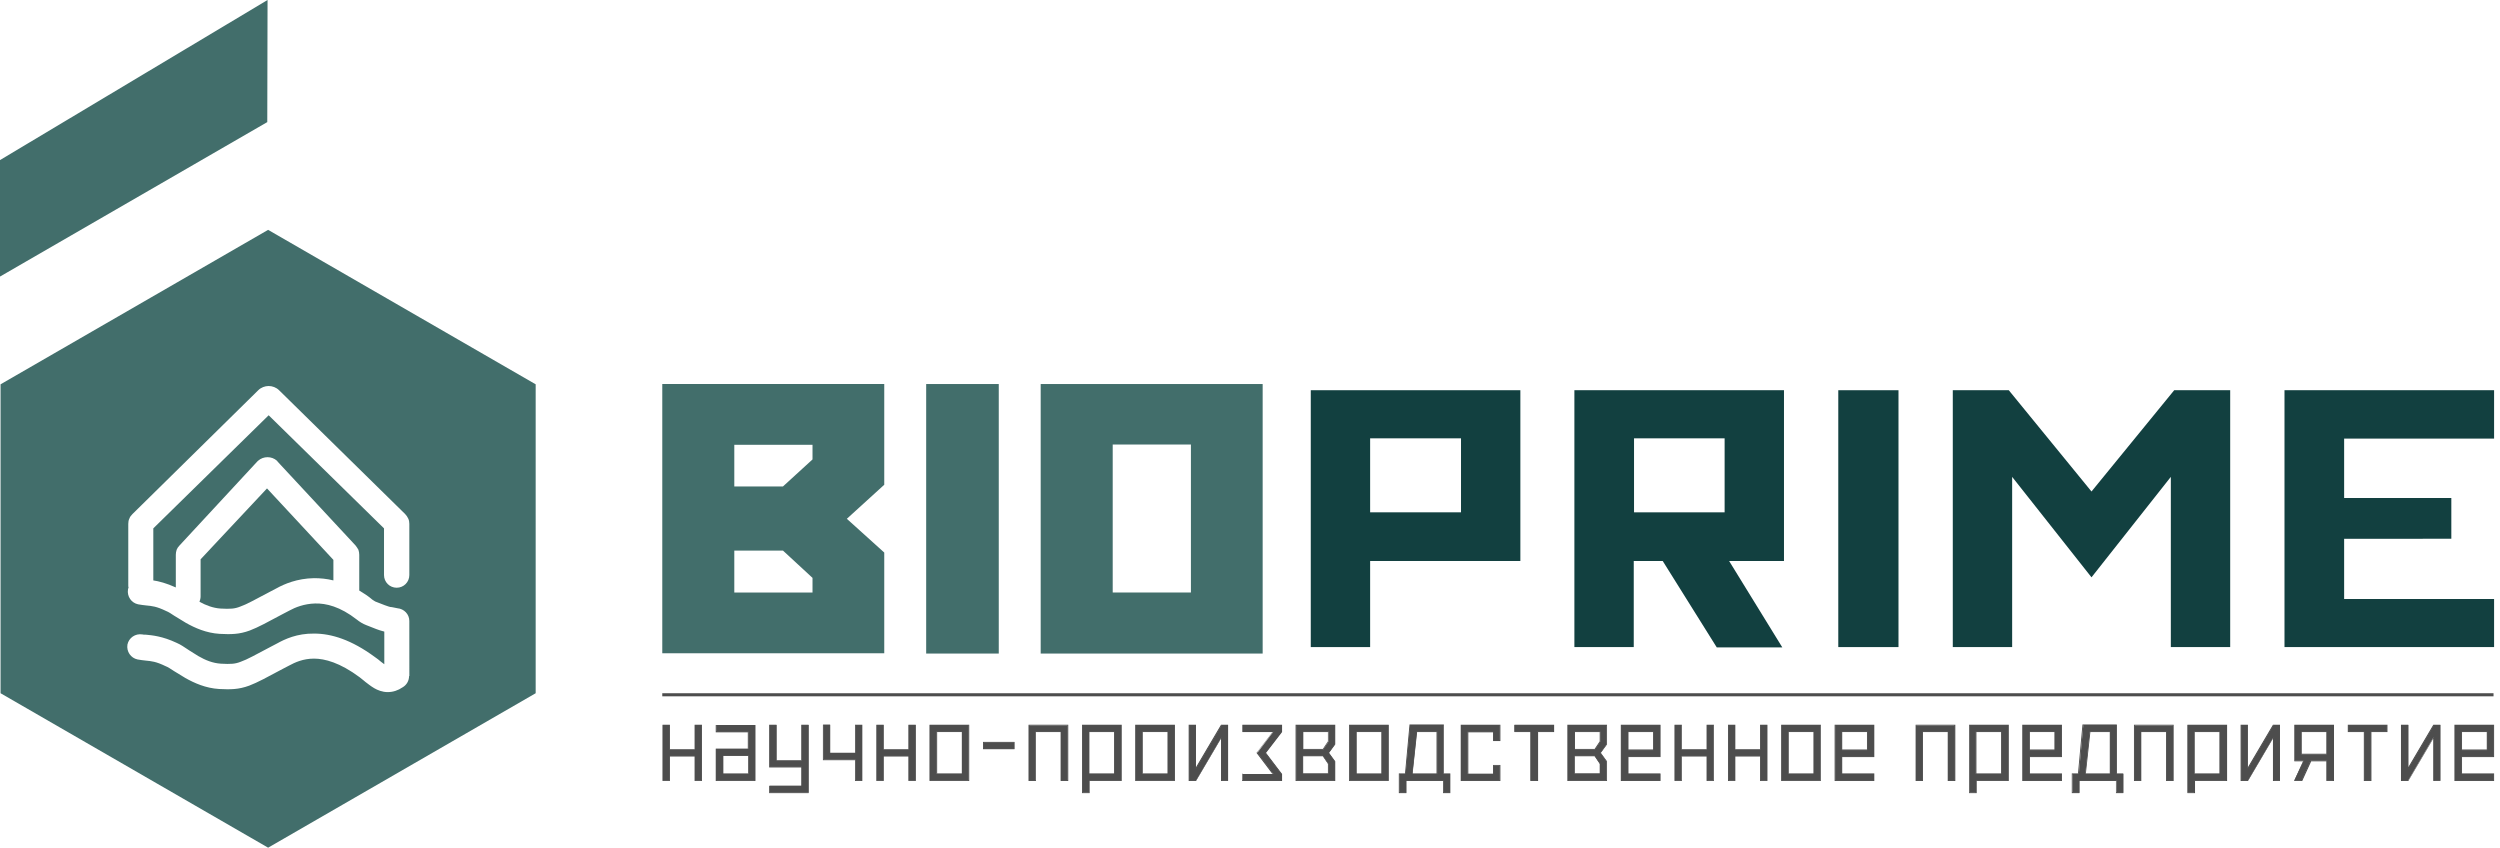 <?xml version="1.0" encoding="UTF-8"?> <svg xmlns="http://www.w3.org/2000/svg" xmlns:xlink="http://www.w3.org/1999/xlink" version="1.0" x="0px" y="0px" viewBox="0 0 888.6 301.3" style="enable-background:new 0 0 888.6 301.3;" xml:space="preserve"> <style type="text/css"> .st0{fill:#426E6B;} .st1{fill:#FFFFFF;} .st2{fill:#124040;} .st3{fill:#4D4D4D;} .st4{fill:#CC0000;} .st5{fill:#446E6B;} </style> <g id="Слой_1"> <g> <polygon class="st0" points="0,56.9 0,98.3 95,43.4 95.1,0 "></polygon> <g> <g> <g> <path class="st0" d="M235.4,232.2h78.9v-35.8L301,184.4l13.3-12.1v-35.8h-78.9V232.2z M261,172.9v-14.8h27.8v5.2l-10.5,9.6H261 z M288.8,205.4v5.2H261v-14.9h17.3L288.8,205.4z"></path> <rect x="329.2" y="136.5" class="st0" width="25.8" height="95.8"></rect> <path class="st0" d="M369.9,136.5v95.8h78.9v-95.8H369.9z M395.5,210.6v-52.6h27.8v52.6H395.5z"></path> </g> <path class="st2" d="M465.9,138.7h74.5v60.7h-53.4V230h-21.1V138.7z M487,155.8v26.3h32.3v-26.3H487z"></path> <path class="st2" d="M580.7,199.4V230h-21.1v-91.3h74.5v60.7h-19.5l18.9,30.7h-23.3L591,199.4H580.7z M580.8,155.8v26.3H613 v-26.3H580.8z"></path> <path class="st2" d="M674.8,230h-21.4v-91.3h21.4V230z"></path> <path class="st2" d="M743.4,205.2l-28.2-35.7V230h-21.1v-91.3H714l29.4,36l29.4-36h19.9V230h-21.1v-60.5L743.4,205.2z"></path> <path class="st2" d="M833.2,191.6v21.3h53.3V230H812v-91.3h74.5v17.2h-53.3V177h38.1v14.5H833.2z"></path> </g> <g> <g> <g> <path class="st3" d="M247,266.4v-8.7h2.4v19.7H247v-8.7h-9v8.7h-2.4v-19.7h2.4v8.7H247z"></path> <path class="st3" d="M249.5,277.6h-2.6v-8.7h-8.8v8.7h-2.6v-20h2.6v8.7h8.8v-8.7h2.6V277.6z M247.1,277.3h2.1v-19.5h-2.1v8.7 h-9.3v-8.7h-2.1v19.5h2.1v-8.7h9.3V277.3z"></path> </g> <g> <path class="st3" d="M268.3,277.4h-13.8v-11.2H266v-6.1h-11.4v-2.4h13.8V277.4z M266,275.1v-6.5h-9v6.5H266z"></path> <path class="st3" d="M268.5,277.6h-14.1v-11.5h11.4v-5.8h-11.4v-2.6h14.1V277.6z M254.7,277.3h13.5v-19.5h-13.5v2.1h11.4v6.4 h-11.4V277.3z M266.1,275.2h-9.3v-6.8h9.3V275.2z M257.1,274.9h8.8v-6.2h-8.8V274.9z"></path> </g> <g> <path class="st3" d="M285,257.7h2.4v24h-13.8v-2.4H285v-6.7h-11.4v-14.9h2.4v12.6h9V257.7z"></path> <path class="st3" d="M287.5,281.9h-14.1v-2.6h11.4v-6.5h-11.4v-15.2h2.6v12.6h8.8v-12.6h2.6V281.9z M273.7,281.6h13.5v-23.8 h-2.1v12.6h-9.3v-12.6h-2.1v14.7h11.4v7h-11.4V281.6z"></path> </g> <g> <path class="st3" d="M304,257.7h2.4v19.7H304v-7.4h-11.4v-12.4h2.4v10h9V257.7z"></path> <path class="st3" d="M306.5,277.6h-2.6v-7.4h-11.4v-12.6h2.6v10h8.8v-10h2.6V277.6z M304.1,277.3h2.1v-19.5h-2.1v10h-9.3v-10 h-2.1v12.1h11.4V277.3z"></path> </g> <g> <path class="st3" d="M323,266.4v-8.7h2.4v19.7H323v-8.7h-9v8.7h-2.4v-19.7h2.4v8.7H323z"></path> <path class="st3" d="M325.5,277.6h-2.6v-8.7h-8.8v8.7h-2.6v-20h2.6v8.7h8.8v-8.7h2.6V277.6z M323.1,277.3h2.1v-19.5h-2.1v8.7 h-9.3v-8.7h-2.1v19.5h2.1v-8.7h9.3V277.3z"></path> </g> <g> <path class="st3" d="M344.3,257.7v19.7h-13.8v-19.7H344.3z M332.9,260.1v15h9v-15H332.9z"></path> <path class="st3" d="M344.5,277.6h-14.1v-20h14.1V277.6z M330.7,277.3h13.5v-19.5h-13.5V277.3z M342.1,275.2h-9.3v-15.3h9.3 V275.2z M333.1,274.9h8.8v-14.7h-8.8V274.9z"></path> </g> <g> <path class="st3" d="M360.5,263.8v2.4h-11v-2.4H360.5z"></path> <path class="st3" d="M360.6,266.3h-11.2v-2.6h11.2V266.3z M349.7,266h10.7v-2.1h-10.7V266z"></path> </g> <g> <path class="st3" d="M377.1,260.1h-9v17.4h-2.4v-19.7h13.8v19.7h-2.4V260.1z"></path> <path class="st3" d="M379.6,277.6H377v-17.4h-8.8v17.4h-2.6v-20h14.1V277.6z M377.3,277.3h2.1v-19.5h-13.5v19.5h2.1v-17.4h9.3 V277.3z"></path> </g> <g> <path class="st3" d="M398.5,257.7v19.7h-11.4v4.3h-2.4v-24H398.5z M387.1,260.1v15h9v-15H387.1z"></path> <path class="st3" d="M387.2,281.9h-2.6v-24.3h14.1v20h-11.4V281.9z M384.9,281.6h2.1v-4.3h11.4v-19.5h-13.5V281.6z M396.3,275.2h-9.3v-15.3h9.3V275.2z M387.2,274.9h8.8v-14.7h-8.8V274.9z"></path> </g> <g> <path class="st3" d="M417.5,257.7v19.7h-13.8v-19.7H417.5z M406.1,260.1v15h9v-15H406.1z"></path> <path class="st3" d="M417.6,277.6h-14.1v-20h14.1V277.6z M403.8,277.3h13.5v-19.5h-13.5V277.3z M415.3,275.2h-9.3v-15.3h9.3 V275.2z M406.2,274.9h8.8v-14.7h-8.8V274.9z"></path> </g> <g> <path class="st3" d="M422.7,277.4v-19.7h2.4v15.4l9.1-15.4h2.3v19.7h-2.3V262l-9.1,15.5H422.7z"></path> <path class="st3" d="M436.6,277.6H434v-15.1l-8.9,15.1h-2.6v-20h2.6v15.1l8.9-15.1h2.5V277.6z M434.3,277.3h2.1v-19.5h-2.1 l-9.3,15.8v-15.8h-2.1v19.5h2.2l9.3-15.8V277.3z"></path> </g> <g> <path class="st3" d="M452.6,260.1h-10.9v-2.4h13.8v2.4l-5.7,7.5l5.7,7.5v2.4h-13.8v-2.4h10.9l-5.7-7.5L452.6,260.1z"></path> <path class="st3" d="M455.6,277.6h-14.1v-2.6h10.7l-5.6-7.4l0.1-0.1l5.6-7.3h-10.7v-2.6h14.1v2.6l0,0l-5.7,7.4l5.7,7.5V277.6z M441.8,277.3h13.5v-2.2l-5.8-7.6l0.1-0.1l5.7-7.5v-2.2h-13.5v2.1h11l-0.2,0.2l-5.7,7.4l5.8,7.6h-11V277.3z"></path> </g> <g> <path class="st3" d="M474.5,277.4h-13.8v-19.7h13.8v6.8l-2.2,3.1l2.2,3.1V277.4z M470.3,266.4l1.9-2.8v-3.5h-9v6.3H470.3z M463.1,268.7v6.3h9v-3.5l-1.9-2.8H463.1z"></path> <path class="st3" d="M474.6,277.6h-14.1v-20h14.1v7l0,0l-2.2,3l2.2,3V277.6z M460.8,277.3h13.5v-6.6l-2.3-3.1l2.3-3.1v-6.6 h-13.5V277.3z M472.2,275.2h-9.3v-6.6h7.4l1.9,2.9V275.2z M463.2,274.9h8.8v-3.4l-1.8-2.7h-7V274.9z M470.3,266.5h-7.4v-6.6 h9.3v3.7L470.3,266.5z M463.2,266.2h7l1.8-2.7v-3.3h-8.8V266.2z"></path> </g> <g> <path class="st3" d="M493.5,257.7v19.7h-13.8v-19.7H493.5z M482.1,260.1v15h9v-15H482.1z"></path> <path class="st3" d="M493.6,277.6h-14.1v-20h14.1V277.6z M479.8,277.3h13.5v-19.5h-13.5V277.3z M491.2,275.2h-9.3v-15.3h9.3 V275.2z M482.2,274.9h8.8v-14.7h-8.8V274.9z"></path> </g> <g> <path class="st3" d="M499.6,275.1l1.6-17.4h11.9v17.4h2.3v6.7H513v-4.3h-13.2v4.3h-2.4v-6.7H499.6z M510.8,275.1v-15h-7.2 l-1.6,15H510.8z"></path> <path class="st3" d="M515.6,281.9h-2.7v-4.3h-13v4.3h-2.7v-7h2.2l1.6-17.4h12.2v17.4h2.3V281.9z M513.2,281.6h2.1v-6.4H513 v-17.4h-11.7l-1.6,17.4h-2.2v6.4h2.1v-4.3h13.5V281.6z M510.9,275.2h-9.1l1.6-15.3h7.5V275.2z M502.1,274.9h8.5v-14.7h-6.9 L502.1,274.9z"></path> </g> <g> <path class="st3" d="M519.3,257.7h13.8v5.5h-2.4v-3.1h-9v15h9V272h2.4v5.5h-13.8V257.7z"></path> <path class="st3" d="M533.3,277.6h-14.1v-20h14.1v5.8h-2.6v-3.1h-8.8v14.7h8.8v-3.1h2.6V277.6z M519.5,277.3H533v-5.2h-2.1 v3.1h-9.3v-15.3h9.3v3.1h2.1v-5.2h-13.5V277.3z"></path> </g> <g> <path class="st3" d="M546.4,260.1v17.4H544v-17.4h-5.7v-2.4h13.8v2.4H546.4z"></path> <path class="st3" d="M546.6,277.6h-2.6v-17.4h-5.7v-2.6h14.1v2.6h-5.7V277.6z M544.2,277.3h2.1v-17.4h5.7v-2.1h-13.5v2.1h5.7 V277.3z"></path> </g> <g> <path class="st3" d="M571.1,277.4h-13.8v-19.7h13.8v6.8l-2.2,3.1l2.2,3.1V277.4z M566.9,266.4l1.9-2.8v-3.5h-9v6.3H566.9z M559.7,268.7v6.3h9v-3.5l-1.9-2.8H559.7z"></path> <path class="st3" d="M571.2,277.6h-14.1v-20h14.1v7l0,0l-2.2,3l2.2,3V277.6z M557.5,277.3H571v-6.6l-2.3-3.1l2.3-3.1v-6.6 h-13.5V277.3z M568.9,275.2h-9.3v-6.6h7.4l1.9,2.9V275.2z M559.8,274.9h8.8v-3.4l-1.8-2.7h-7V274.9z M567,266.5h-7.4v-6.6h9.3 v3.7L567,266.5z M559.8,266.2h7l1.8-2.7v-3.3h-8.8V266.2z"></path> </g> <g> <path class="st3" d="M576.3,257.7h13.8V269h-11.4v6.1h11.4v2.4h-13.8V257.7z M578.7,260.1v6.5h9v-6.5H578.7z"></path> <path class="st3" d="M590.2,277.6h-14.1v-20h14.1v11.5h-11.4v5.8h11.4V277.6z M576.5,277.3H590v-2.1h-11.4v-6.4H590v-11h-13.5 V277.3z M587.9,266.7h-9.3v-6.8h9.3V266.7z M578.8,266.4h8.8v-6.2h-8.8V266.4z"></path> </g> <g> <path class="st3" d="M606.7,266.4v-8.7h2.4v19.7h-2.4v-8.7h-9v8.7h-2.4v-19.7h2.4v8.7H606.7z"></path> <path class="st3" d="M609.2,277.6h-2.6v-8.7h-8.8v8.7h-2.6v-20h2.6v8.7h8.8v-8.7h2.6V277.6z M606.9,277.3h2.1v-19.5h-2.1v8.7 h-9.3v-8.7h-2.1v19.5h2.1v-8.7h9.3V277.3z"></path> </g> <g> <path class="st3" d="M625.7,266.4v-8.7h2.4v19.7h-2.4v-8.7h-9v8.7h-2.4v-19.7h2.4v8.7H625.7z"></path> <path class="st3" d="M628.2,277.6h-2.6v-8.7h-8.8v8.7h-2.6v-20h2.6v8.7h8.8v-8.7h2.6V277.6z M625.9,277.3h2.1v-19.5h-2.1v8.7 h-9.3v-8.7h-2.1v19.5h2.1v-8.7h9.3V277.3z"></path> </g> <g> <path class="st3" d="M647.1,257.7v19.7h-13.8v-19.7H647.1z M635.7,260.1v15h9v-15H635.7z"></path> <path class="st3" d="M647.2,277.6h-14.1v-20h14.1V277.6z M633.4,277.3H647v-19.5h-13.5V277.3z M644.9,275.2h-9.3v-15.3h9.3 V275.2z M635.8,274.9h8.8v-14.7h-8.8V274.9z"></path> </g> <g> <path class="st3" d="M652.3,257.7h13.8V269h-11.4v6.1h11.4v2.4h-13.8V257.7z M654.7,260.1v6.5h9v-6.5H654.7z"></path> <path class="st3" d="M666.2,277.6h-14.1v-20h14.1v11.5h-11.4v5.8h11.4V277.6z M652.4,277.3h13.5v-2.1h-11.4v-6.4h11.4v-11 h-13.5V277.3z M663.9,266.7h-9.3v-6.8h9.3V266.7z M654.8,266.4h8.8v-6.2h-8.8V266.4z"></path> </g> <g> <path class="st3" d="M692.4,260.1h-9v17.4H681v-19.7h13.8v19.7h-2.4V260.1z"></path> <path class="st3" d="M694.9,277.6h-2.6v-17.4h-8.8v17.4h-2.6v-20h14.1V277.6z M692.5,277.3h2.1v-19.5h-13.5v19.5h2.1v-17.4 h9.3V277.3z"></path> </g> <g> <path class="st3" d="M713.8,257.7v19.7h-11.4v4.3H700v-24H713.8z M702.3,260.1v15h9v-15H702.3z"></path> <path class="st3" d="M702.5,281.9h-2.6v-24.3h14.1v20h-11.4V281.9z M700.1,281.6h2.1v-4.3h11.4v-19.5h-13.5V281.6z M711.5,275.2h-9.3v-15.3h9.3V275.2z M702.5,274.9h8.8v-14.7h-8.8V274.9z"></path> </g> <g> <path class="st3" d="M719,257.7h13.8V269h-11.4v6.1h11.4v2.4H719V257.7z M721.3,260.1v6.5h9v-6.5H721.3z"></path> <path class="st3" d="M732.9,277.6h-14.1v-20h14.1v11.5h-11.4v5.8h11.4V277.6z M719.1,277.3h13.5v-2.1h-11.4v-6.4h11.4v-11 h-13.5V277.3z M730.5,266.7h-9.3v-6.8h9.3V266.7z M721.5,266.4h8.8v-6.2h-8.8V266.4z"></path> </g> <g> <path class="st3" d="M738.9,275.1l1.6-17.4h11.9v17.4h2.3v6.7h-2.4v-4.3h-13.2v4.3h-2.4v-6.7H738.9z M750,275.1v-15h-7.2 l-1.6,15H750z"></path> <path class="st3" d="M754.8,281.9h-2.7v-4.3h-13v4.3h-2.7v-7h2.2l1.6-17.4h12.2v17.4h2.3V281.9z M752.4,281.6h2.1v-6.4h-2.3 v-17.4h-11.7l-1.6,17.4h-2.2v6.4h2.1v-4.3h13.5V281.6z M750.2,275.2h-9.1l1.6-15.3h7.5V275.2z M741.4,274.9h8.5v-14.7H743 L741.4,274.9z"></path> </g> <g> <path class="st3" d="M770,260.1h-9v17.4h-2.4v-19.7h13.8v19.7H770V260.1z"></path> <path class="st3" d="M772.5,277.6h-2.6v-17.4h-8.8v17.4h-2.6v-20h14.1V277.6z M770.2,277.3h2.1v-19.5h-13.5v19.5h2.1v-17.4 h9.3V277.3z"></path> </g> <g> <path class="st3" d="M791.4,257.7v19.7H780v4.3h-2.4v-24H791.4z M780,260.1v15h9v-15H780z"></path> <path class="st3" d="M780.1,281.9h-2.6v-24.3h14.1v20h-11.4V281.9z M777.7,281.6h2.1v-4.3h11.4v-19.5h-13.5V281.6z M789.2,275.2h-9.3v-15.3h9.3V275.2z M780.1,274.9h8.8v-14.7h-8.8V274.9z"></path> </g> <g> <path class="st3" d="M796.6,277.4v-19.7h2.4v15.4l9.1-15.4h2.3v19.7h-2.3V262l-9.1,15.5H796.6z"></path> <path class="st3" d="M810.5,277.6h-2.6v-15.1l-8.9,15.1h-2.6v-20h2.6v15.1l8.9-15.1h2.5V277.6z M808.2,277.3h2.1v-19.5h-2.1 l-9.3,15.8v-15.8h-2.1v19.5h2.2l9.3-15.8V277.3z"></path> </g> <g> <path class="st3" d="M818.8,270.4h-3.2v-12.7h13.8v19.7H827v-7h-5.7l-3.2,7h-2.6L818.8,270.4z M818,260.1v8h9v-8H818z"></path> <path class="st3" d="M829.5,277.6h-2.6v-7h-5.4l-3.2,7h-2.9l3.2-7h-3.1v-13h14.1V277.6z M827.1,277.3h2.1v-19.5h-13.5v12.5 h3.3l-3.2,7h2.2l3.2-7h5.9V277.3z M827.1,268.2h-9.3v-8.3h9.3V268.2z M818.1,267.9h8.8v-7.7h-8.8V267.9z"></path> </g> <g> <path class="st3" d="M842.7,260.1v17.4h-2.4v-17.4h-5.7v-2.4h13.8v2.4H842.7z"></path> <path class="st3" d="M842.8,277.6h-2.6v-17.4h-5.7v-2.6h14.1v2.6h-5.7V277.6z M840.4,277.3h2.1v-17.4h5.7v-2.1h-13.5v2.1h5.7 V277.3z"></path> </g> <g> <path class="st3" d="M853.6,277.4v-19.7h2.4v15.4l9.1-15.4h2.3v19.7H865V262l-9.1,15.5H853.6z"></path> <path class="st3" d="M867.5,277.6h-2.6v-15.1l-8.9,15.1h-2.6v-20h2.6v15.1l8.9-15.1h2.5V277.6z M865.2,277.3h2.1v-19.5h-2.1 l-9.3,15.8v-15.8h-2.1v19.5h2.2l9.3-15.8V277.3z"></path> </g> <g> <path class="st3" d="M872.6,257.7h13.8V269H875v6.1h11.4v2.4h-13.8V257.7z M875,260.1v6.5h9v-6.5H875z"></path> <path class="st3" d="M886.5,277.6h-14.1v-20h14.1v11.5h-11.4v5.8h11.4V277.6z M872.7,277.3h13.5v-2.1h-11.4v-6.4h11.4v-11 h-13.5V277.3z M884.1,266.7h-9.3v-6.8h9.3V266.7z M875.1,266.4h8.8v-6.2h-8.8V266.4z"></path> </g> </g> <g> <rect x="235.4" y="246.4" class="st3" width="650.9" height="1.1"></rect> </g> </g> </g> <g> <path class="st0" d="M71.3,198.8v13.2c0,0.7-0.2,1.3-0.4,1.9c2.4,1.3,4.8,2.2,7.4,2.4c3.6,0.2,5.1,0.1,7.1-0.7 c2.3-0.8,5.1-2.4,10.8-5.4c0.7-0.4,1.4-0.7,2.1-1.1c2.7-1.5,7.3-3.5,13.3-3.6c2.2,0,4.5,0.2,6.9,0.8v-7.3l-23.6-25.4L71.3,198.8z "></path> <path class="st0" d="M95.3,81.7L0.2,136.6v109.8l95.1,54.9l95.1-54.9V136.6L95.3,81.7z M145.4,240.3c0,1.7-0.9,3.2-2.3,4 c-1.6,1.1-3.4,1.7-5.3,1.7c-1.9,0-3.6-0.7-4.8-1.4c-1.2-0.7-2.3-1.6-3.1-2.2c-0.2-0.2-0.4-0.3-0.6-0.5c-0.6-0.5-1.1-0.9-1.5-1.2 l0,0l0,0c-7-5.2-12.4-6.6-16.2-6.6c-3.8,0-6.7,1.3-8.9,2.5c-0.8,0.4-1.6,0.8-2.3,1.2c-5.4,2.9-8.9,4.8-11.8,5.9 c-3.8,1.4-6.7,1.4-10.7,1.2c-4.8-0.3-8.8-2.1-12-3.9c-1.3-0.8-2.6-1.6-3.6-2.2c-0.2-0.1-0.4-0.2-0.5-0.3 c-1.2-0.8-2.1-1.4-2.9-1.7c-3.5-1.7-5.1-1.8-7.1-2c-0.9-0.1-1.8-0.2-2.9-0.4c-2.4-0.5-4-2.8-3.6-5.3c0.5-2.4,2.8-4,5.3-3.6 c0.3,0.1,0.7,0.1,1.3,0.1c2.1,0.2,5.8,0.5,10.9,2.9c1.4,0.6,2.7,1.5,3.9,2.3c0.2,0.1,0.4,0.3,0.6,0.4c1.1,0.7,2.1,1.3,3.2,2 c2.6,1.5,5.1,2.5,8,2.7c3.6,0.2,5.1,0.1,7.1-0.7c2.3-0.8,5.1-2.4,10.8-5.4c0.7-0.4,1.4-0.7,2.1-1.1c2.7-1.5,7.1-3.6,13.2-3.5 c6.1,0,13.2,2.2,21.5,8.3c0.8,0.5,1.6,1.2,2.2,1.7l0,0c0.1,0.1,0.3,0.2,0.4,0.3c0.3,0.2,0.5,0.4,0.8,0.6v-11.6 c-0.2-0.1-0.4-0.1-0.7-0.2c-1.2-0.3-2.7-0.9-5.7-2.1c-1.3-0.5-2.4-1.2-3.4-2c-5.9-4.6-10.9-5.8-14.8-5.7 c-3.9,0.1-7.1,1.4-9.1,2.5c-0.8,0.4-1.6,0.8-2.3,1.2l0,0c-5.4,2.9-8.9,4.8-11.8,5.9c-3.8,1.4-6.7,1.4-10.7,1.2 c-4.8-0.3-8.8-2.1-12-3.9c-1.3-0.8-2.6-1.6-3.6-2.2l0,0c-0.2-0.1-0.4-0.2-0.5-0.3c-1.2-0.8-2.1-1.4-2.9-1.7 c-3.5-1.7-5.1-1.8-7.1-2c-0.9-0.1-1.8-0.2-2.9-0.4c-2.4-0.5-4-2.8-3.6-5.3c0-0.2,0.1-0.4,0.2-0.6c-0.1-0.3-0.1-0.6-0.1-0.9v-21.8 c0-0.7,0.1-1.3,0.4-1.9v0c0.2-0.6,0.6-1.1,1.1-1.6l44.7-44c1-1,2.4-1.5,3.7-1.5c1.3,0,2.7,0.5,3.7,1.5l44.8,44 c0.5,0.5,0.8,1,1.1,1.6c0.3,0.6,0.4,1.3,0.4,1.9v18.2c0,2.5-2,4.5-4.5,4.5c-2.5,0-4.5-2-4.5-4.5v-16.6l-41-40.2l-41,40.2v18.5 c2,0.3,4.7,1,8,2.5v-11.6c0-0.6,0.1-1.2,0.3-1.8c0.2-0.5,0.5-1,1-1.5v0l27.6-29.8l0,0c0.1-0.1,0.2-0.2,0.3-0.3l0,0 c1-0.9,2.2-1.3,3.4-1.3c1.2,0,2.4,0.4,3.4,1.3c0,0,0.1,0.1,0.2,0.3l0,0l27.7,29.8c0.4,0.5,0.7,1,1,1.5c0.2,0.6,0.3,1.2,0.3,1.8 v12.4c0,0.1,0,0.2,0,0.3c1.5,0.9,3.1,1.9,4.6,3.2c0.4,0.3,0.8,0.5,1.1,0.7c3.2,1.3,4.2,1.6,4.8,1.8c0.4,0.1,0.6,0.2,1.1,0.2 c0.4,0.1,1,0.2,2,0.4c2.3,0.2,4.2,2.1,4.2,4.5V240.3z"></path> </g> </g> </g> <g id="Слой_2"> </g> <g id="Слой_3"> </g> <g id="Слой_4"> </g> </svg> 